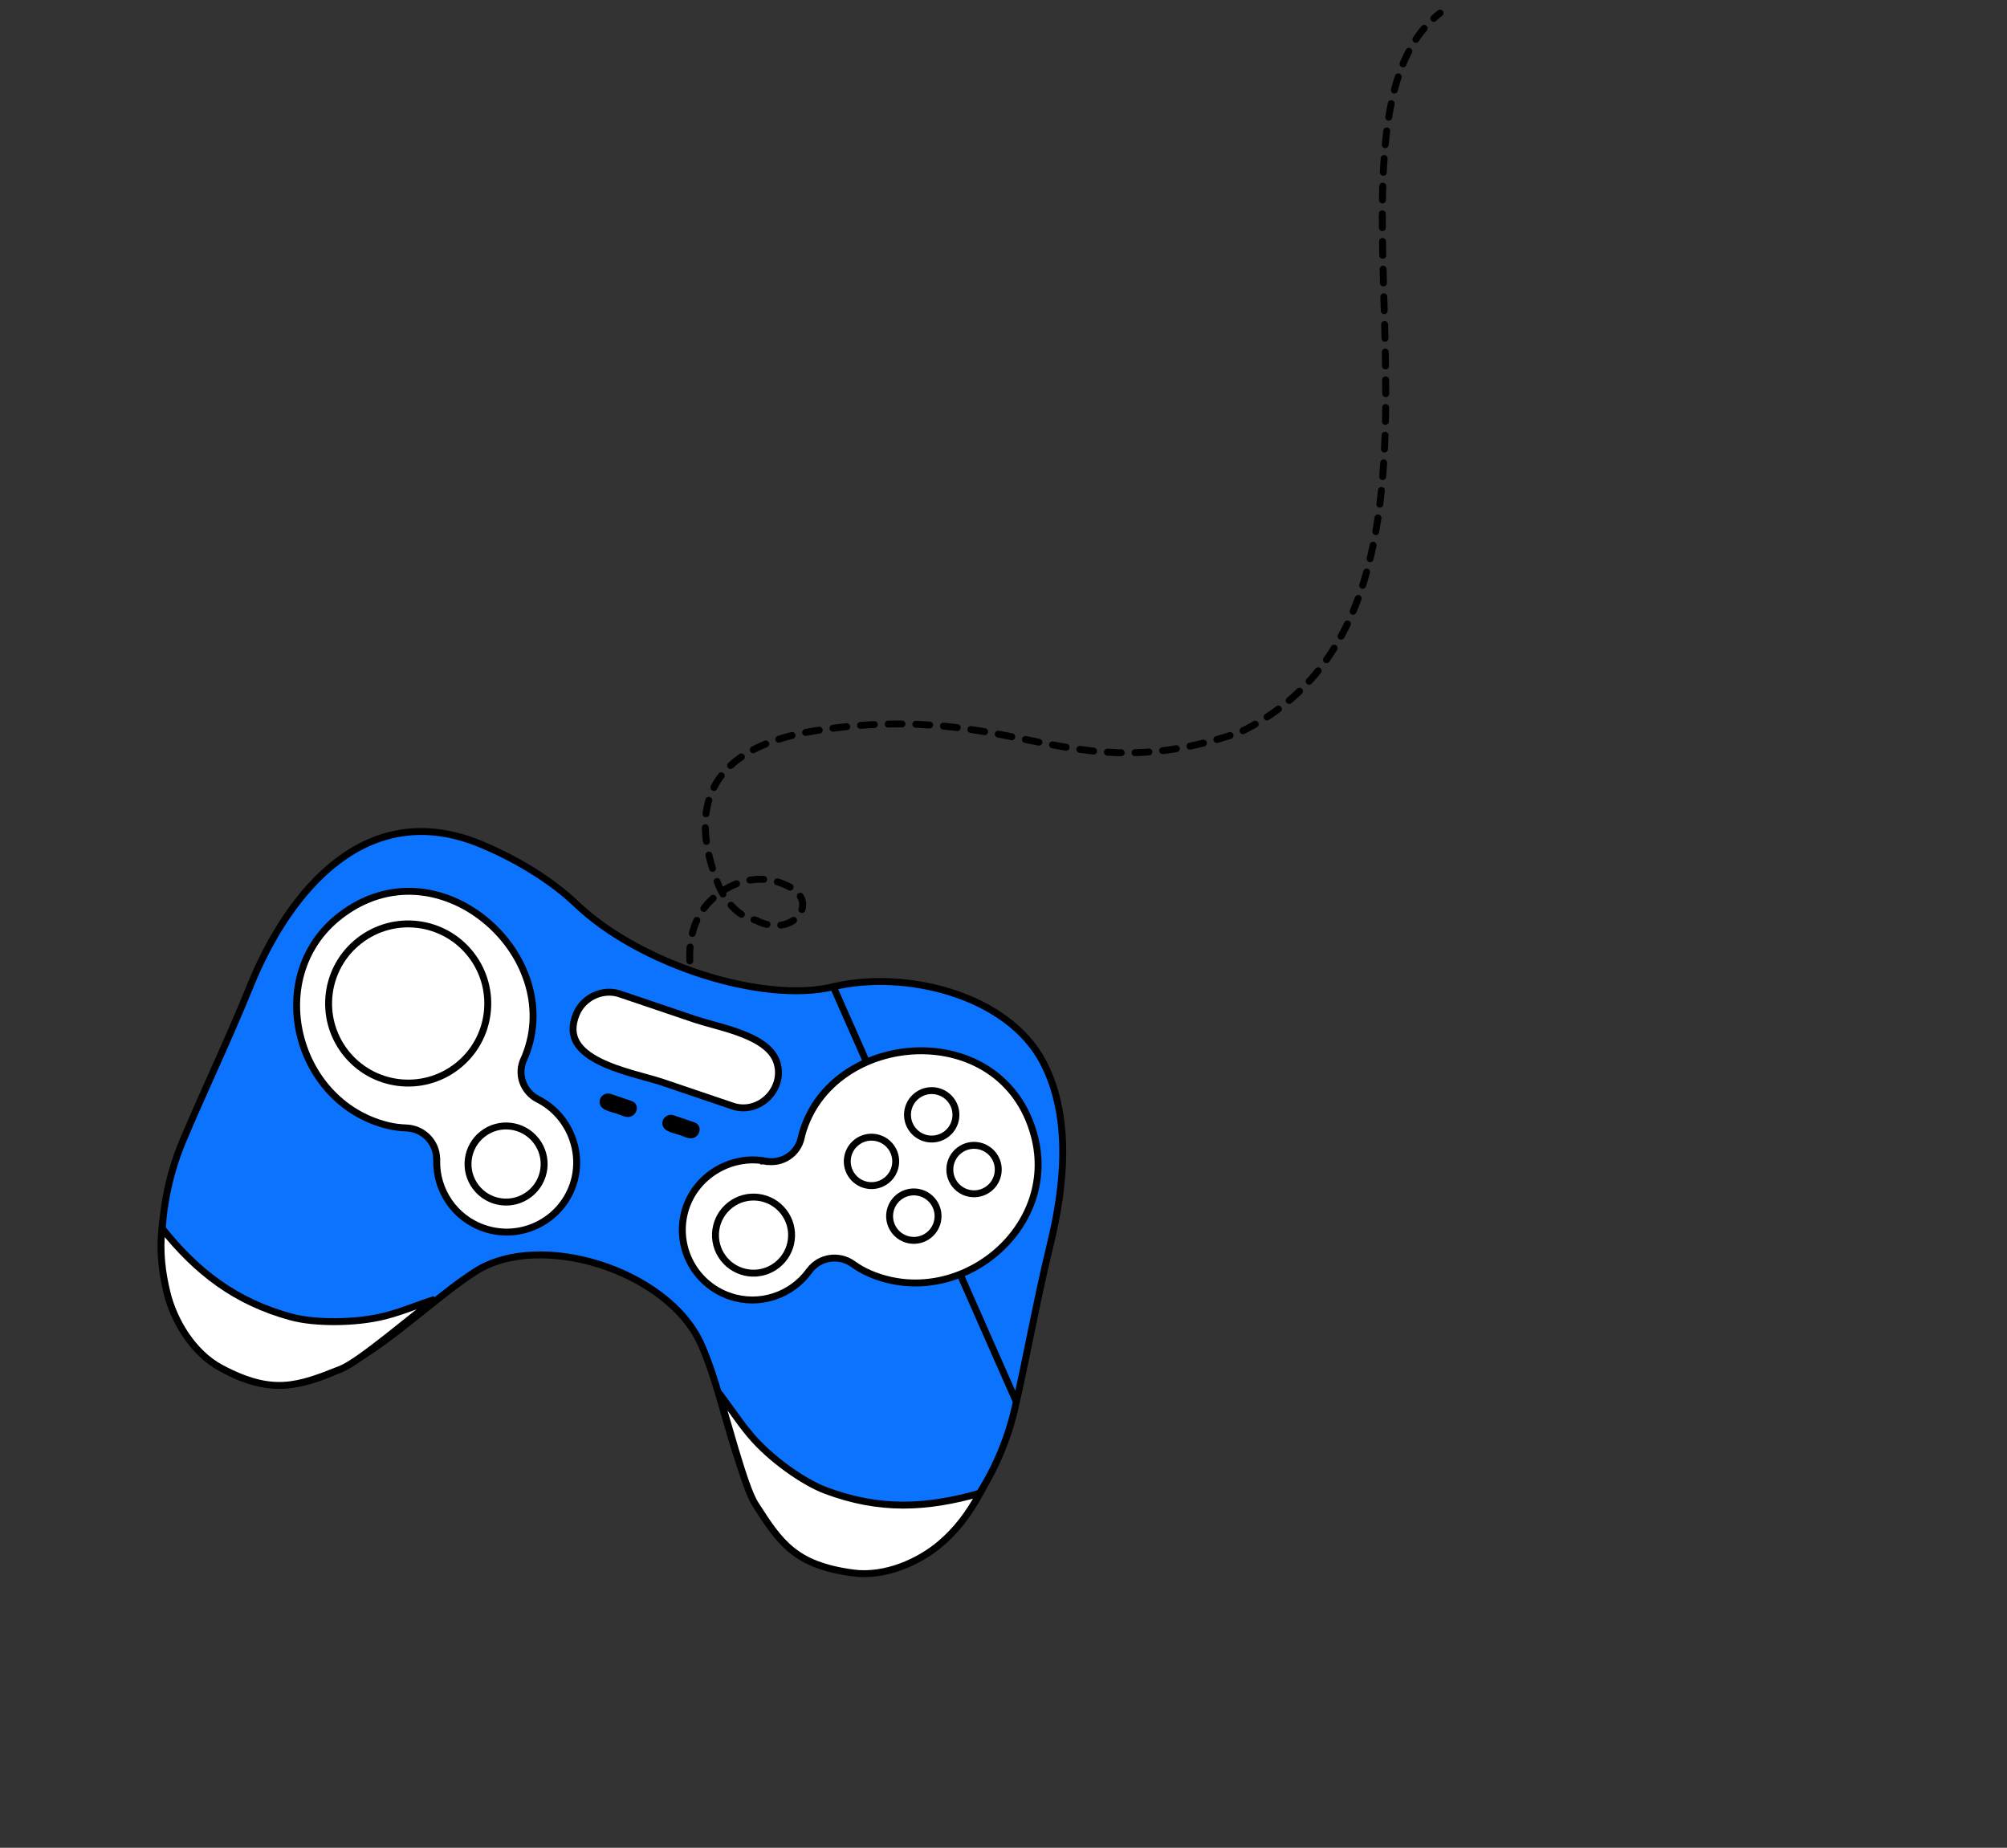 <svg width="290" height="267" viewBox="0 0 290 267" fill="none" xmlns="http://www.w3.org/2000/svg">
<rect x="0" y="0" width="290" height="267" fill="#333333" stroke="none"/>
<g clip-path="url(#clip0_7383_14900)">
<path d="M100.253 142.796C99.361 139.125 99.022 133.848 102.568 130.26C105.221 127.577 109.627 125.788 114.1 128.156C118.574 130.524 114.349 135.687 109.195 132.961C106.465 132.455 104.559 129.909 103.581 127.303C100.963 120.339 98.874 108.466 118.205 105.527C147.048 101.14 154.139 114.397 179.116 105.827C218.082 87.134 186.726 18.405 208.084 1.888" stroke="black" stroke-linecap="round" stroke-linejoin="round" stroke-dasharray="2 2"/>
<path d="M146.861 202.559C147.555 199.462 148.195 196.341 148.836 193.217C149.759 188.723 150.683 184.219 151.77 179.763L152.256 179.882L151.77 179.763C153.83 171.324 154.827 161.348 150.73 153.506L150.73 153.506C148.173 148.608 143.195 145.249 137.518 143.428C131.842 141.608 125.535 141.347 120.412 142.585L146.861 202.559ZM146.861 202.559L146.857 202.553L146.622 203.585C145.373 209.059 142.591 215.189 138.519 219.798C134.452 224.403 129.138 227.451 122.794 226.902C118.792 226.556 115.795 225.08 113.456 222.895C111.106 220.7 109.4 217.77 108.026 214.487C106.675 211.261 105.659 207.729 104.662 204.263L104.609 204.076C103.599 200.565 102.6 197.121 101.289 194.211L101.289 194.211C98.854 188.815 92.991 184.73 86.659 182.72C80.332 180.713 73.364 180.725 68.676 183.74C66.257 185.295 63.757 187.303 61.194 189.361C60.921 189.58 60.647 189.8 60.373 190.02C57.511 192.313 54.567 194.622 51.519 196.455C45.433 200.114 39.033 201.821 32.16 197.737C26.687 194.483 24.148 188.906 23.529 182.793C22.909 176.673 24.224 170.072 26.399 164.899C27.762 161.665 29.199 158.449 30.638 155.228C32.516 151.027 34.397 146.817 36.123 142.547L35.659 142.359L36.123 142.546C38.999 135.429 43.283 128.577 48.879 124.369C54.446 120.183 61.325 118.596 69.515 122.002C74.383 124.031 79.504 127.037 83.311 130.671L83.311 130.671C87.886 135.034 94.619 138.619 101.452 140.811C108.277 143 115.286 143.827 120.412 142.585L146.861 202.559Z" fill="#0C73FE" stroke="black"/>
<path d="M108.405 207.345L108.405 207.346C111.269 210.766 116.1 214.167 119.304 215.368L119.305 215.368C127.113 218.287 133.81 217.97 141.616 215.761C139.953 218.801 138.227 221.072 135.907 223.055L135.907 223.055C132.892 225.633 127.929 227.928 123.24 227.287L123.239 227.287C119.028 226.717 116.417 225.624 114.412 224.007C112.39 222.376 110.945 220.183 109.11 217.301C108.72 216.688 108.266 215.615 107.768 214.215C107.275 212.826 106.752 211.155 106.22 209.371C105.836 208.087 105.447 206.743 105.061 205.408C104.647 203.979 104.236 202.56 103.839 201.236C104.42 201.99 104.945 202.715 105.456 203.429C105.542 203.548 105.627 203.667 105.712 203.785C106.561 204.972 107.397 206.14 108.405 207.345Z" fill="white" stroke="black"/>
<path d="M23.395 177.473C28.479 183.834 34.074 188.131 42.114 190.312L42.115 190.312C45.417 191.203 51.322 191.251 55.642 190.15L55.642 190.15C57.187 189.755 58.552 189.259 59.938 188.755C60.055 188.713 60.173 188.67 60.29 188.628C61.101 188.333 61.929 188.038 62.819 187.756C61.591 188.71 60.285 189.754 58.977 190.798C58.042 191.546 57.107 192.293 56.201 193.007C54.736 194.161 53.346 195.229 52.142 196.081C50.928 196.94 49.94 197.552 49.269 197.821C46.094 199.09 43.641 200.028 41.046 200.174C38.475 200.319 35.717 199.686 31.965 197.696C27.792 195.475 25.09 190.721 24.147 186.864C23.416 183.878 23.042 180.907 23.395 177.473Z" fill="white" stroke="black"/>
<path d="M77.841 158.898L77.841 158.898L77.841 158.898L77.841 158.898L77.841 158.898L77.841 158.898L77.841 158.898L77.853 158.905L77.867 158.911L77.879 158.917C82.28 161.221 84.413 166.572 82.778 171.253C80.947 176.487 75.23 179.282 69.969 177.496L69.969 177.495C65.666 176.042 62.986 171.971 63.103 167.652L63.108 167.474L63.093 167.454C63.073 165.027 61.126 163.065 58.69 162.986C57.753 162.95 56.828 162.837 55.891 162.595L55.888 162.594C42.511 159.199 38.022 140.9 49.154 132.316L49.154 132.315C56.195 126.883 64.329 128.258 70.012 132.865L70.013 132.865C75.724 137.486 78.852 145.306 75.892 152.606L75.892 152.606C75.845 152.724 75.789 152.848 75.726 152.98C74.654 155.183 75.59 157.759 77.757 158.858L77.789 158.875L77.809 158.881C77.811 158.882 77.814 158.884 77.818 158.886L77.835 158.895L77.84 158.898L77.841 158.898Z" fill="white" stroke="black"/>
<path d="M110.24 167.714L110.467 167.764L110.47 167.751C110.47 167.751 110.47 167.751 110.47 167.751L110.467 167.764L110.467 167.764L110.468 167.764L110.468 167.764L110.468 167.764L110.47 167.764L110.475 167.765L110.49 167.769C110.501 167.771 110.518 167.774 110.536 167.777L110.538 167.777C110.552 167.78 110.589 167.786 110.635 167.789C113.01 168.214 115.288 166.732 115.786 164.349C115.799 164.287 115.81 164.235 115.82 164.188C115.839 164.096 115.854 164.026 115.875 163.954L115.875 163.954L115.877 163.946C117.957 156.349 125.202 152.046 132.55 151.841C139.856 151.642 147.15 155.49 149.445 164.087C153.068 177.672 138.374 189.472 125.694 184.036L125.694 184.036C124.803 183.654 123.992 183.187 123.245 182.646L123.242 182.644C121.235 181.209 118.435 181.61 116.964 183.598L116.948 183.611L116.905 183.669C114.372 187.17 109.766 188.767 105.47 187.308L105.31 187.782L105.47 187.308C100.209 185.522 97.369 179.839 99.097 174.565C100.617 169.923 105.433 166.999 110.24 167.714ZM110.572 167.29L110.572 167.29L110.575 167.276L110.572 167.29Z" fill="white" stroke="black"/>
<path d="M105.987 159.871L105.983 159.866L105.839 159.817C104.156 159.25 102.473 158.678 100.789 158.107L100.788 158.106C99.103 157.534 97.419 156.963 95.734 156.394C95.026 156.155 94.142 155.911 93.187 155.646C92.604 155.484 91.994 155.316 91.381 155.136C89.739 154.655 88.032 154.087 86.57 153.346C85.1 152.601 83.936 151.71 83.311 150.615C82.704 149.55 82.567 148.222 83.294 146.486C84.293 144.103 87.104 142.789 89.554 143.619L89.555 143.619C91.352 144.226 93.15 144.836 94.949 145.445C96.748 146.055 98.546 146.664 100.344 147.272C101.073 147.519 101.939 147.759 102.853 148.013C103.124 148.088 103.398 148.164 103.675 148.242C104.897 148.587 106.175 148.968 107.372 149.443C109.799 150.406 111.726 151.686 112.286 153.623L112.286 153.624C113.385 157.392 109.712 161.012 105.987 159.871Z" fill="white" stroke="black"/>
<path d="M90.456 161.382C90.005 161.289 89.541 161.066 89.145 160.929C88.257 160.631 86.58 160.423 86.635 159.154C86.671 158.368 87.483 157.816 88.229 158.061C88.229 158.061 91.222 159.071 91.228 159.078C92.704 159.581 91.937 161.678 90.45 161.374L90.456 161.382Z" fill="black"/>
<path d="M99.528 164.467C99.077 164.373 98.614 164.15 98.218 164.014C97.329 163.715 95.652 163.508 95.707 162.239C95.744 161.452 96.555 160.9 97.301 161.145C97.301 161.145 100.294 162.155 100.301 162.163C101.776 162.665 101.009 164.763 99.522 164.459L99.528 164.467Z" fill="black"/>
<circle cx="58.981" cy="145.005" r="11.5" transform="rotate(52.284 58.981 145.005)" fill="white" stroke="black"/>
<circle cx="73.125" cy="168.199" r="5.5" transform="rotate(52.284 73.125 168.199)" fill="white" stroke="black"/>
<circle cx="108.881" cy="178.472" r="5.5" transform="rotate(52.284 108.881 178.472)" fill="white" stroke="black"/>
<circle cx="134.627" cy="161.09" r="3.5" transform="rotate(52.284 134.627 161.09)" fill="white" stroke="black"/>
<circle cx="132.043" cy="175.73" r="3.5" transform="rotate(52.284 132.043 175.73)" fill="white" stroke="black"/>
<circle cx="140.744" cy="169" r="3.5" transform="rotate(52.284 140.744 169)" fill="white" stroke="black"/>
<circle cx="125.925" cy="167.819" r="3.5" transform="rotate(52.284 125.925 167.819)" fill="white" stroke="black"/>
</g>
<defs>
<clipPath id="clip0_7383_14900">
<rect width="134" height="262" fill="white" transform="translate(207.256) rotate(52.284)"/>
</clipPath>
</defs>
</svg>

